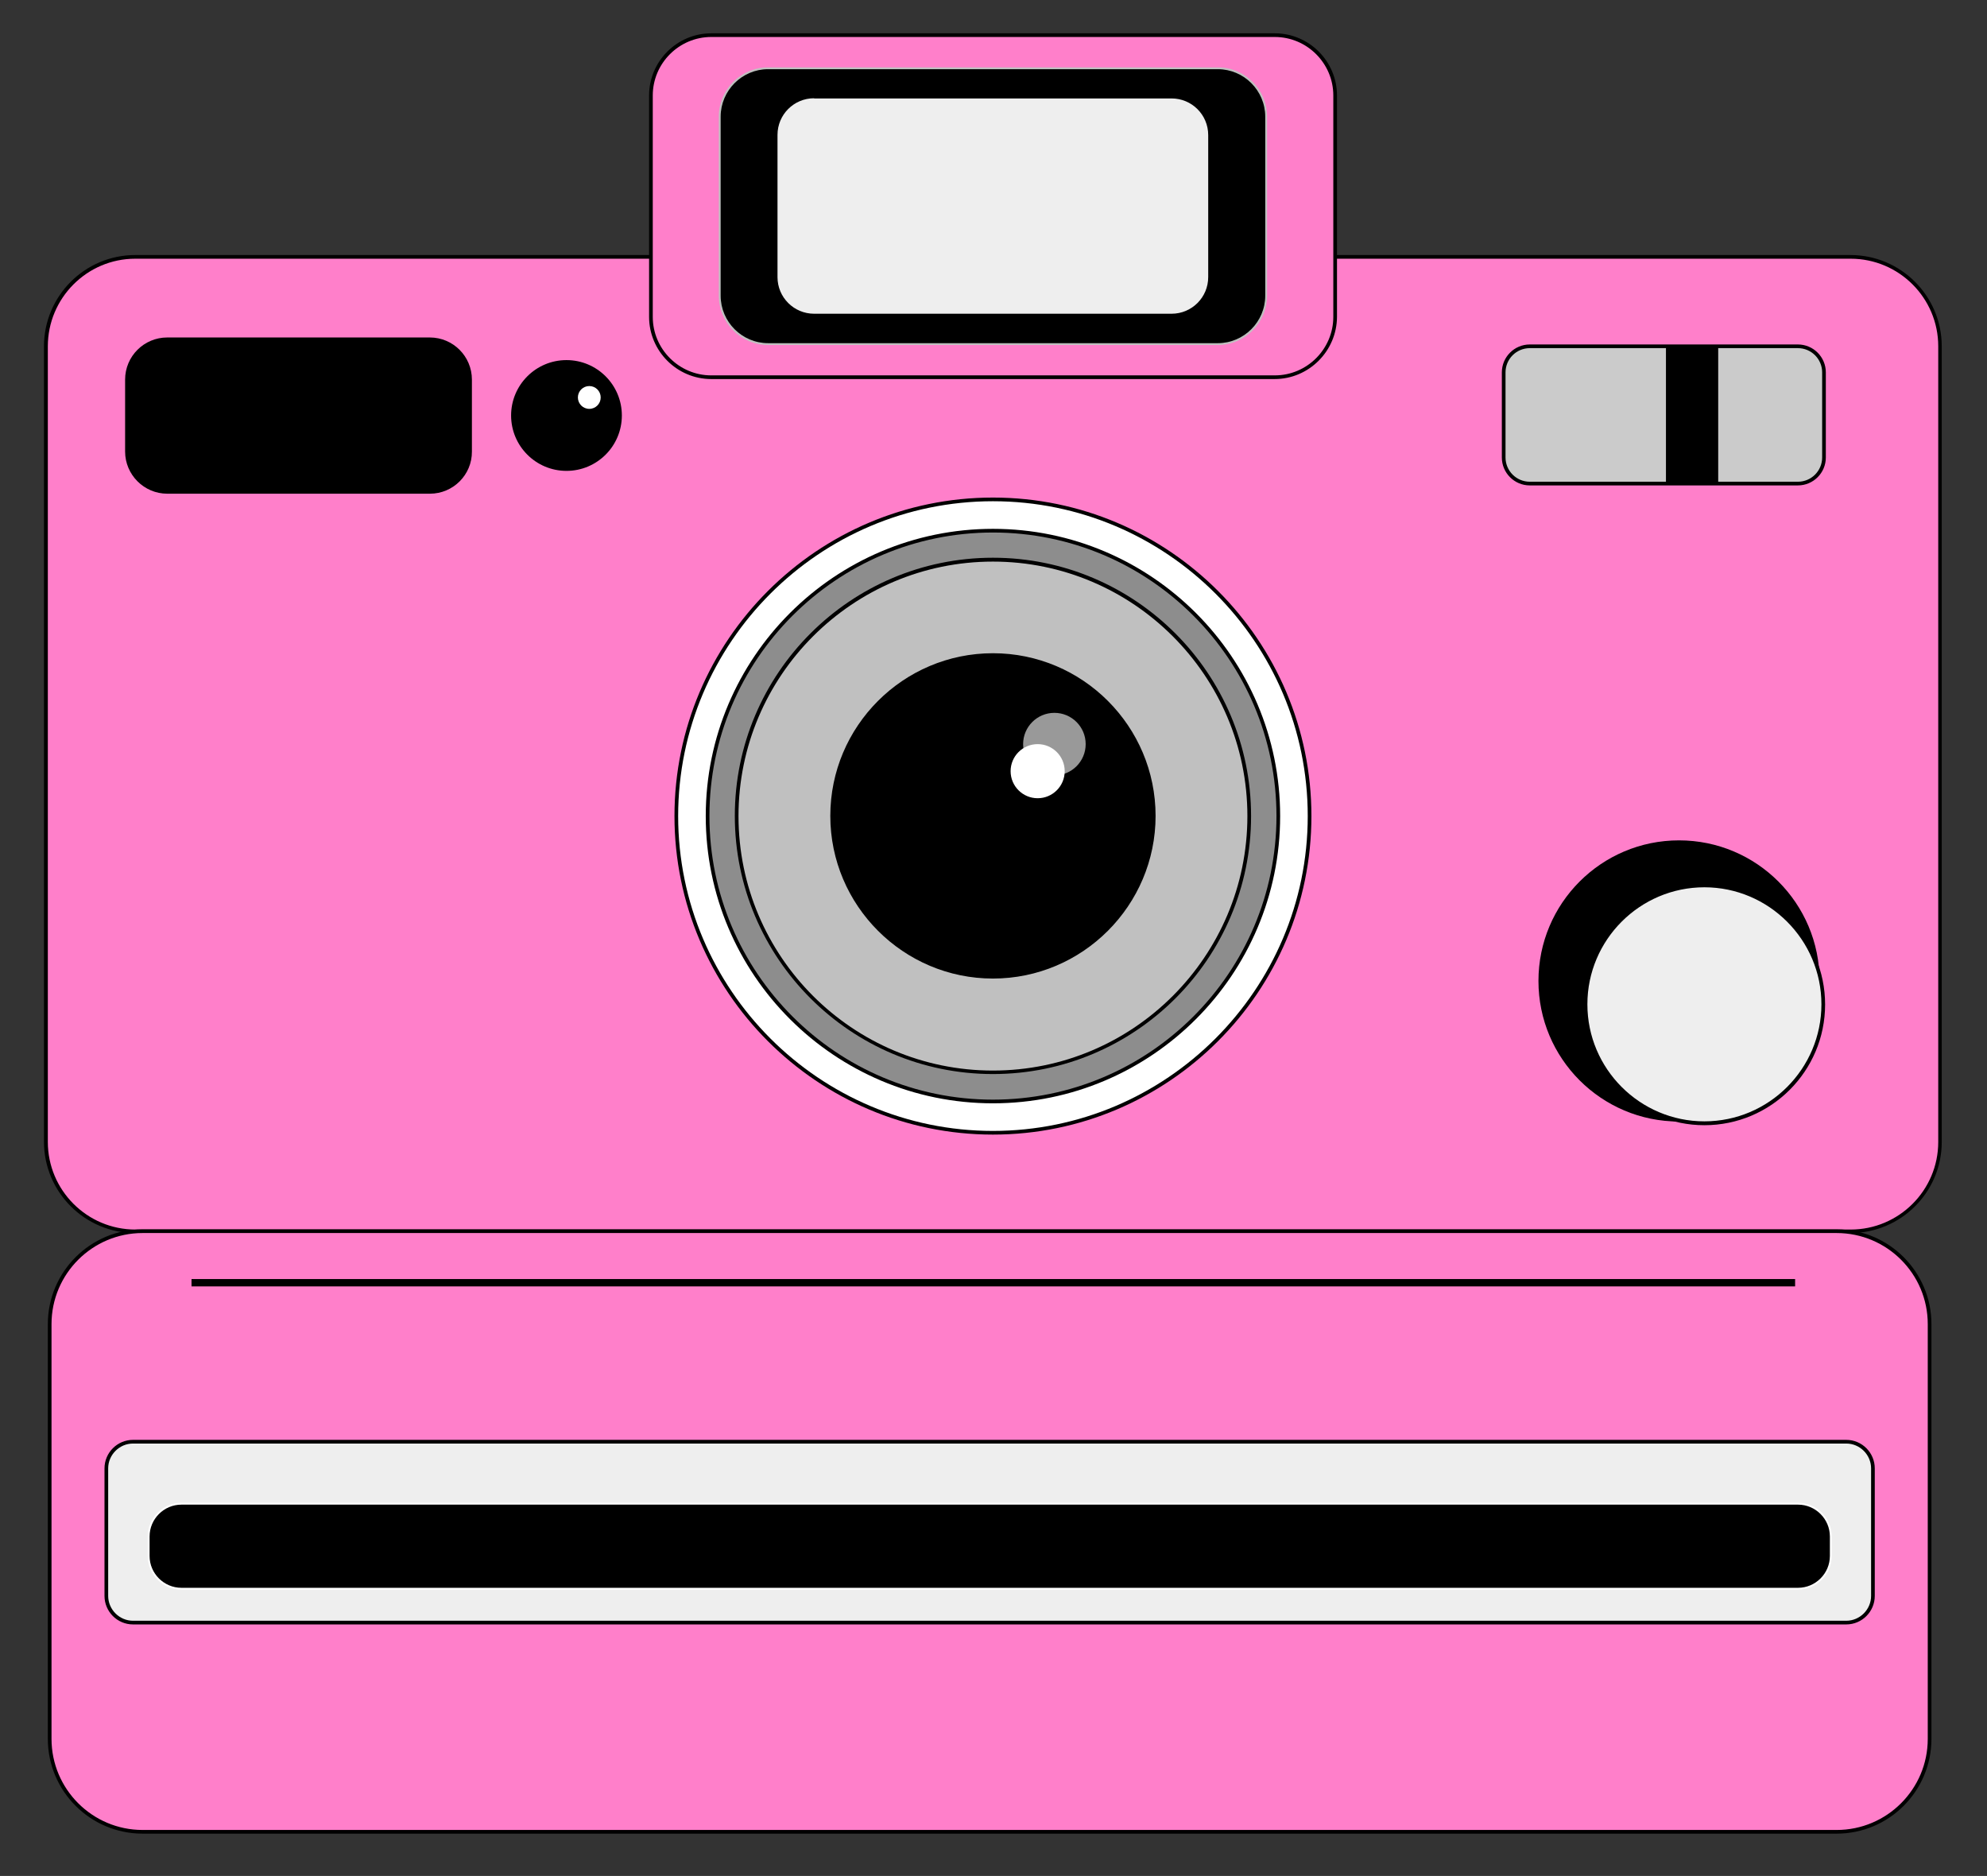   <svg xmlns="http://www.w3.org/2000/svg" x="0px" y="0px" viewBox="0 0 1080 1019.5" style="vertical-align: middle; max-width: 100%; width: 100%;" width="100%">
   <rect x="0" y="0" width="1080" height="1019.5" fill="#333333" stroke="none"/>
   <path style="stroke: rgb(2, 2, 2); stroke-width: 2; stroke-miterlimit: 10;" d="M3733.5-653h104.9c2.5,0,4.5,2,4.5,4.5v167.3  c0,31.3-25.6,56.9-56.9,56.9l0,0c-31.3,0-56.9-25.6-56.9-56.9v-167.3C3729.1-651,3731.1-653,3733.5-653z" fill="rgb(238,238,238)">
   </path>
   <path style="stroke: rgb(2, 2, 2); stroke-width: 2; stroke-miterlimit: 10;" d="M3816.4-621.2l101.2-27.5  c2.4-0.6,4.8,0.8,5.5,3.1l43.9,161.5c8.2,30.2-9.8,61.7-40,69.9l0,0c-30.2,8.2-61.7-9.8-69.9-40l-43.9-161.5  C3812.6-618.1,3814-620.5,3816.4-621.2z" fill="rgb(238,238,238)">
   </path>
   <g>
    <path d="M1005.8,669.2H73.5c-26.8,0-48.6-21.7-48.6-48.6V188.2c0-26.8,21.7-48.6,48.6-48.6h932.3   c26.8,0,48.6,21.7,48.6,48.6v432.4C1054.4,647.4,1032.7,669.2,1005.8,669.2z" fill="rgb(255,127,202)">
    </path>
    <path d="M1005.8,670.1H73.5c-27.3,0-49.6-22.2-49.6-49.6V188.2c0-27.3,22.2-49.6,49.6-49.6h932.3c27.3,0,49.6,22.2,49.6,49.6v432.4   C1055.4,647.9,1033.2,670.1,1005.8,670.1z M73.5,140.6C47.3,140.6,26,162,26,188.2v432.4c0,26.2,21.3,47.6,47.6,47.6h932.3   c26.2,0,47.6-21.3,47.6-47.6V188.2c0-26.2-21.3-47.6-47.6-47.6H73.5z" fill="#000000">
    </path>
   </g>
   <g>
    <g>
     <circle cx="539.7" cy="443.5" r="172.1" fill="rgb(255, 255, 255)">
     </circle>
     <path d="M539.7,616.6c-95.4,0-173.1-77.7-173.1-173.1c0-95.4,77.7-173.1,173.1-173.1S712.8,348,712.8,443.5    C712.8,538.9,635.1,616.6,539.7,616.6z M539.7,272.4c-94.3,0-171.1,76.8-171.1,171.1c0,94.3,76.8,171.1,171.1,171.1    s171.1-76.8,171.1-171.1C710.8,349.1,634,272.4,539.7,272.4z" fill="#000000">
     </path>
    </g>
    <g>
     <circle cx="539.7" cy="443.5" r="155.1" fill="rgb(141, 141, 141)">
     </circle>
     <path d="M539.7,599.6c-86.1,0-156.1-70-156.1-156.1s70-156.1,156.1-156.1s156.1,70,156.1,156.1S625.8,599.6,539.7,599.6z     M539.7,289.4c-85,0-154.1,69.1-154.1,154.1s69.1,154.1,154.1,154.1s154.1-69.1,154.1-154.1S624.7,289.4,539.7,289.4z" fill="#000000">
     </path>
    </g>
    <g>
     <circle cx="539.7" cy="443.5" r="139.3" fill="rgb(192, 192, 192)">
     </circle>
     <path d="M539.7,583.7c-77.3,0-140.3-62.9-140.3-140.3s62.9-140.3,140.3-140.3S680,366.1,680,443.5S617,583.7,539.7,583.7z     M539.7,305.2c-76.2,0-138.3,62-138.3,138.3s62,138.3,138.3,138.3S678,519.7,678,443.5S615.9,305.2,539.7,305.2z" fill="#000000">
     </path>
    </g>
    <g>
     <circle cx="539.7" cy="443.5" r="89.4" fill="#000000">
     </circle>
     <path d="M539.7,533.9c-49.9,0-90.4-40.6-90.4-90.4s40.6-90.4,90.4-90.4s90.4,40.6,90.4,90.4    S589.6,533.9,539.7,533.9z M539.7,355c-48.8,0-88.4,39.7-88.4,88.4s39.7,88.4,88.4,88.4s88.4-39.7,88.4-88.4S588.5,355,539.7,355z" fill="rgb(192, 192, 192)">
     </path>
    </g>
    <g>
     <circle cx="564" cy="419.1" r="14.7" fill="rgb(255, 255, 255)">
     </circle>
    </g>
    <g style="opacity:0.6;">
     <circle cx="573.1" cy="404.4" r="17" fill="rgb(255, 255, 255)">
     </circle>
    </g>
   </g>
   <g>
    <g>
     <circle cx="912.6" cy="533.1" r="76.4" fill="#000000">
     </circle>
    </g>
    <g>
     <circle cx="926.4" cy="545.9" r="64.6" fill="rgb(238, 238, 238)">
     </circle>
     <path d="M926.4,611.5c-36.2,0-65.6-29.4-65.6-65.6s29.4-65.6,65.6-65.6s65.6,29.4,65.6,65.6S962.6,611.5,926.4,611.5z     M926.4,482.2c-35.1,0-63.6,28.6-63.6,63.6c0,35.1,28.6,63.6,63.6,63.6c35.1,0,63.6-28.6,63.6-63.6    C990,510.8,961.4,482.2,926.4,482.2z" fill="#000000">
     </path>
    </g>
   </g>
   <g>
    <g>
     <path d="M977.2,262.8H831.5c-7.8,0-14.2-6.4-14.2-14.2v-46.2c0-7.8,6.4-14.2,14.2-14.2h145.7    c7.8,0,14.2,6.4,14.2,14.2v46.2C991.4,256.4,985,262.8,977.2,262.8z" fill="rgb(203, 203, 203)">
     </path>
     <path d="M977.2,263.8H831.5c-8.4,0-15.2-6.8-15.2-15.2v-46.2c0-8.4,6.8-15.2,15.2-15.2h145.7c8.4,0,15.2,6.8,15.2,15.2v46.2    C992.4,257,985.6,263.8,977.2,263.8z M831.5,189.2c-7.3,0-13.2,5.9-13.2,13.2v46.2c0,7.3,5.9,13.2,13.2,13.2h145.7    c7.3,0,13.2-5.9,13.2-13.2v-46.2c0-7.3-5.9-13.2-13.2-13.2H831.5z" fill="#000000">
     </path>
    </g>
    <g>
     <rect x="905.5" y="188.8" width="28.4" height="74.6" fill="#000000">
     </rect>
    </g>
   </g>
   <g>
    <g>
     <g>
      <path d="M692.8,205H386.6c-18,0-32.8-14.8-32.8-32.8V51.9c0-18,14.8-32.8,32.8-32.8h306.3     c18,0,32.8,14.8,32.8,32.8v120.3C725.6,190.2,710.9,205,692.8,205z" fill="rgb(255,127,202)">
      </path>
      <path d="M692.8,206H386.6c-18.6,0-33.8-15.2-33.8-33.8V51.9c0-18.6,15.2-33.8,33.8-33.8h306.3c18.6,0,33.8,15.2,33.8,33.8v120.3     C726.6,190.8,711.4,206,692.8,206z M386.6,20.1c-17.5,0-31.8,14.3-31.8,31.8v120.3c0,17.5,14.3,31.8,31.8,31.8h306.3     c17.5,0,31.8-14.3,31.8-31.8V51.9c0-17.5-14.3-31.8-31.8-31.8H386.6z" fill="#000000">
      </path>
     </g>
    </g>
    <g>
     <g>
      <path d="M661.9,187H417.5c-14.5,0-26.3-11.8-26.3-26.3V63.4c0-14.5,11.8-26.3,26.3-26.3h244.4c14.5,0,26.3,11.8,26.3,26.3v97.3     C688.2,175.1,676.4,187,661.9,187z" fill="#000000">
      </path>
      <path d="M661.9,187.5H417.5c-14.8,0-26.8-12-26.8-26.8V63.4c0-14.8,12-26.8,26.8-26.8h244.4     c14.8,0,26.8,12,26.8,26.8v97.3C688.7,175.4,676.7,187.5,661.9,187.5z M417.5,37.6c-14.2,0-25.8,11.6-25.8,25.8v97.3     c0,14.2,11.6,25.8,25.8,25.8h244.4c14.2,0,25.8-11.6,25.8-25.8V63.4c0-14.2-11.6-25.8-25.8-25.8H417.5z" fill="rgb(192, 192, 192)">
      </path>
     </g>
    </g>
    <g>
     <g>
      <path d="M636.9,171.6H442.5c-11.5,0-20.9-9.4-20.9-20.9V73.4c0-11.5,9.4-20.9,20.9-20.9h194.3     c11.5,0,20.9,9.4,20.9,20.9v77.3C657.8,162.2,648.4,171.6,636.9,171.6z" fill="rgb(238, 238, 238)">
      </path>
      <path d="M636.9,172.6H442.5c-12.1,0-21.9-9.8-21.9-21.9V73.4c0-12.1,9.8-21.9,21.9-21.9h194.3c12.1,0,21.9,9.8,21.9,21.9v77.3     C658.8,162.8,649,172.6,636.9,172.6z M442.5,53.4c-11,0-19.9,8.9-19.9,19.9v77.3c0,11,8.9,19.9,19.9,19.9h194.3     c11,0,19.9-8.9,19.9-19.9V73.4c0-11-8.9-19.9-19.9-19.9H442.5z" fill="#000000">
      </path>
     </g>
    </g>
   </g>
   <g>
    <path d="M998.3,995.5H77.5C49.8,995.5,27,972.8,27,945V719.6c0-27.8,22.7-50.5,50.5-50.5h920.8   c27.8,0,50.5,22.7,50.5,50.5V945C1048.8,972.8,1026.1,995.5,998.3,995.5z" fill="rgb(255,127,202)">
    </path>
    <path d="M998.3,996.5H77.5C49.1,996.5,26,973.4,26,945V719.6c0-28.4,23.1-51.5,51.5-51.5h920.8c28.4,0,51.5,23.1,51.5,51.5V945   C1049.8,973.4,1026.7,996.5,998.3,996.5z M77.5,670.1c-27.3,0-49.5,22.2-49.5,49.5V945c0,27.3,22.2,49.5,49.5,49.5h920.8   c27.3,0,49.5-22.2,49.5-49.5V719.6c0-27.3-22.2-49.5-49.5-49.5H77.5z" fill="#000000">
    </path>
   </g>
   <g>
    <rect x="104.1" y="695.1" width="871.6" height="4" fill="#000000">
    </rect>
   </g>
   <g>
    <path d="M1003.5,881.8H72.3c-8,0-14.5-6.5-14.5-14.5V798c0-8,6.5-14.5,14.5-14.5h931.2   c8,0,14.5,6.5,14.5,14.5v69.3C1018,875.3,1011.5,881.8,1003.5,881.8z" fill="rgb(238, 238, 238)">
    </path>
    <path d="M1003.5,882.8H72.3c-8.6,0-15.5-7-15.5-15.5V798c0-8.6,7-15.5,15.5-15.5h931.2c8.6,0,15.5,7,15.5,15.5v69.3   C1019,875.8,1012.1,882.8,1003.5,882.8z M72.3,784.5c-7.4,0-13.5,6.1-13.5,13.5v69.3c0,7.4,6.1,13.5,13.5,13.5h931.2   c7.4,0,13.5-6.1,13.5-13.5V798c0-7.4-6.1-13.5-13.5-13.5H72.3z" fill="#000000">
    </path>
   </g>
   <g>
    <path d="M977.3,863.4H98.6c-9.8,0-17.8-8-17.8-17.8V835c0-9.8,8-17.8,17.8-17.8h878.7c9.8,0,17.8,8,17.8,17.8v10.6   C995.1,855.4,987,863.4,977.3,863.4z" fill="#000000">
    </path>
    <path d="M977.3,863.9H98.6c-10.1,0-18.3-8.2-18.3-18.3V835c0-10.1,8.2-18.3,18.3-18.3h878.7   c10.1,0,18.3,8.2,18.3,18.3v10.6C995.6,855.7,987.3,863.9,977.3,863.9z M98.6,817.7c-9.5,0-17.3,7.8-17.3,17.3v10.6   c0,9.5,7.8,17.3,17.3,17.3h878.7c9.5,0,17.3-7.8,17.3-17.3V835c0-9.5-7.8-17.3-17.3-17.3H98.6z" fill="rgb(255, 255, 255)">
    </path>
   </g>
   <rect x="2690" y="1180.5" width="176" height="176" fill="rgb(255,127,202)">
   </rect>
   <rect x="2690" y="1426.5" width="176" height="176" fill="rgb(203, 203, 203)">
   </rect>
   <rect x="2690" y="1672.5" width="176" height="176" fill="#000000">
   </rect>
   <rect x="2929" y="1426.5" width="176" height="176" fill="rgb(238, 238, 238)">
   </rect>
   <rect x="2929" y="1180.5" width="176" height="176" fill="rgb(255,127,202)">
   </rect>
   <rect x="2929" y="1672.5" width="176" height="176" fill="rgb(239,83,22)">
   </rect>
   <g>
    <path d="M233.7,268.3H90.9C78.3,268.3,68,258,68,245.4v-39.1c0-12.7,10.3-22.9,22.9-22.9h142.7c12.7,0,22.9,10.3,22.9,22.9v39.1   C256.6,258,246.3,268.3,233.7,268.3z" fill="#000000">
    </path>
   </g>
   <g>
    <g>
     <circle cx="307.9" cy="225.8" r="30.1" fill="#000000">
     </circle>
    </g>
    <g>
     <circle cx="320.3" cy="216" r="6.2" fill="rgb(255, 255, 255)">
     </circle>
    </g>
   </g>
   <path style="stroke: rgb(0, 0, 0); stroke-width: 2; stroke-miterlimit: 10;" d="M2445.8,669.2h-932.3  c-26.8,0-48.6-21.7-48.6-48.6V188.2c0-26.8,21.7-48.6,48.6-48.6h932.3c26.8,0,48.6,21.7,48.6,48.6v432.4  C2494.4,647.4,2472.7,669.2,2445.8,669.2z" fill="rgb(255,127,202)">
   </path>
   <g>
    <circle style="stroke: rgb(0, 0, 0); stroke-width: 2; stroke-miterlimit: 10;" cx="1979.7" cy="443.5" r="172.1" fill="rgb(255, 255, 255)">
    </circle>
    <circle style="stroke: rgb(0, 0, 0); stroke-width: 2; stroke-miterlimit: 10;" cx="1979.7" cy="443.5" r="155.1" fill="rgb(141, 141, 141)">
    </circle>
    <circle style="stroke: rgb(0, 0, 0); stroke-width: 2; stroke-miterlimit: 10;" cx="1979.7" cy="443.5" r="139.3" fill="rgb(192, 192, 192)">
    </circle>
    <circle style="stroke:#C0C0C0;stroke-width:2;stroke-miterlimit:10;" cx="1979.7" cy="443.5" r="89.4" fill="#000000">
    </circle>
    <circle cx="2004" cy="419.1" r="14.7" fill="rgb(255, 255, 255)">
    </circle>
    <circle style="opacity: 0.6;" cx="2013.1" cy="404.4" r="17" fill="rgb(255, 255, 255)">
    </circle>
   </g>
   <g>
    <circle cx="2352.6" cy="533.1" r="76.4" fill="#000000">
    </circle>
    <circle style="stroke: rgb(0, 0, 0); stroke-width: 2; stroke-miterlimit: 10;" cx="2366.4" cy="545.9" r="64.6" fill="rgb(238, 238, 238)">
    </circle>
   </g>
   <g>
    <path style="stroke: rgb(0, 0, 0); stroke-width: 2; stroke-miterlimit: 10;" d="M2417.2,262.8h-145.7   c-7.8,0-14.2-6.4-14.2-14.2v-46.2c0-7.8,6.4-14.2,14.2-14.2h145.7c7.8,0,14.2,6.4,14.2,14.2v46.2   C2431.4,256.4,2425,262.8,2417.2,262.8z" fill="rgb(203, 203, 203)">
    </path>
    <rect x="2345.5" y="188.8" width="28.4" height="74.6" fill="#000000">
    </rect>
   </g>
   <g>
    <g>
     <path style="stroke: rgb(0, 0, 0); stroke-width: 2; stroke-miterlimit: 10;" d="M2132.8,205h-306.3c-18,0-32.8-14.8-32.8-32.8    V51.9c0-18,14.8-32.8,32.8-32.8h306.3c18,0,32.8,14.8,32.8,32.8v120.3C2165.6,190.2,2150.9,205,2132.8,205z" fill="rgb(255,127,202)">
     </path>
    </g>
    <g>
     <path style="stroke:#C0C0C0;stroke-miterlimit:10;" d="M2101.9,187h-244.4c-14.5,0-26.3-11.8-26.3-26.3V63.4    c0-14.5,11.8-26.3,26.3-26.3h244.4c14.5,0,26.3,11.8,26.3,26.3v97.3C2128.2,175.1,2116.4,187,2101.9,187z" fill="#000000">
     </path>
    </g>
    <g>
     <path style="stroke: rgb(0, 0, 0); stroke-width: 2; stroke-miterlimit: 10;" d="M2076.9,171.6h-194.3    c-11.5,0-20.9-9.4-20.9-20.9V73.4c0-11.5,9.4-20.9,20.9-20.9h194.3c11.5,0,20.9,9.4,20.9,20.9v77.3    C2097.8,162.2,2088.4,171.6,2076.9,171.6z" fill="rgb(238, 238, 238)">
     </path>
    </g>
   </g>
   <path style="stroke: rgb(0, 0, 0); stroke-width: 2; stroke-miterlimit: 10;" d="M2438.3,995.5h-920.8  c-27.8,0-50.5-22.7-50.5-50.5V719.6c0-27.8,22.7-50.5,50.5-50.5h920.8c27.8,0,50.5,22.7,50.5,50.5V945  C2488.8,972.8,2466.1,995.5,2438.3,995.5z" fill="rgb(255,127,202)">
   </path>
   <line style="stroke: rgb(0, 0, 0); stroke-width: 4; stroke-miterlimit: 10;" x1="1544.1" y1="697.1" x2="2415.7" y2="697.1" fill="none">
   </line>
   <path style="stroke: rgb(0, 0, 0); stroke-width: 2; stroke-miterlimit: 10;" d="M2443.5,881.8h-931.2c-8,0-14.5-6.5-14.5-14.5  V798c0-8,6.5-14.5,14.5-14.5h931.2c8,0,14.5,6.5,14.5,14.5v69.3C2458,875.3,2451.5,881.8,2443.5,881.8z" fill="rgb(238, 238, 238)">
   </path>
   <path style="stroke:#FFFFFF;stroke-miterlimit:10;" d="M2417.3,863.4h-878.7c-9.8,0-17.8-8-17.8-17.8V835c0-9.8,8-17.8,17.8-17.8  h878.7c9.8,0,17.8,8,17.8,17.8v10.6C2435.1,855.4,2427,863.4,2417.3,863.4z" fill="#000000">
   </path>
   <path d="M1673.7,268.3h-142.7c-12.7,0-22.9-10.3-22.9-22.9v-39.1c0-12.7,10.3-22.9,22.9-22.9h142.7c12.7,0,22.9,10.3,22.9,22.9v39.1  C1696.6,258,1686.3,268.3,1673.7,268.3z" fill="#000000">
   </path>
   <g>
    <circle cx="1747.9" cy="225.8" r="30.1" fill="#000000">
    </circle>
    <circle cx="1760.3" cy="216" r="6.2" fill="rgb(255, 255, 255)">
    </circle>
   </g>
   <path style="stroke: rgb(0, 0, 0); stroke-width: 2; stroke-miterlimit: 10;" d="M2445.8-509.8h-932.3  c-26.8,0-48.6-21.7-48.6-48.6v-432.4c0-26.8,21.7-48.6,48.6-48.6h932.3c26.8,0,48.6,21.7,48.6,48.6v432.4  C2494.4-531.6,2472.7-509.8,2445.8-509.8z" fill="rgb(255,127,202)">
   </path>
   <g>
    <circle style="stroke: rgb(0, 0, 0); stroke-width: 2; stroke-miterlimit: 10;" cx="1979.7" cy="-735.5" r="172.1" fill="rgb(255, 255, 255)">
    </circle>
    <circle style="stroke: rgb(0, 0, 0); stroke-width: 2; stroke-miterlimit: 10;" cx="1979.7" cy="-735.5" r="155.1" fill="rgb(141, 141, 141)">
    </circle>
    <circle style="stroke: rgb(0, 0, 0); stroke-width: 2; stroke-miterlimit: 10;" cx="1979.7" cy="-735.5" r="139.3" fill="rgb(192, 192, 192)">
    </circle>
    <circle style="stroke:#C0C0C0;stroke-width:2;stroke-miterlimit:10;" cx="1979.7" cy="-735.5" r="89.4" fill="#000000">
    </circle>
    <circle cx="2004" cy="-759.9" r="14.7" fill="rgb(255, 255, 255)">
    </circle>
    <circle style="opacity: 0.6;" cx="2013.1" cy="-774.6" r="17" fill="rgb(255, 255, 255)">
    </circle>
   </g>
   <g>
    <circle cx="2352.6" cy="-645.9" r="76.4" fill="#000000">
    </circle>
    <circle style="stroke: rgb(0, 0, 0); stroke-width: 2; stroke-miterlimit: 10;" cx="2366.4" cy="-633.1" r="64.6" fill="rgb(238, 238, 238)">
    </circle>
   </g>
   <g>
    <path style="stroke: rgb(0, 0, 0); stroke-width: 2; stroke-miterlimit: 10;" d="M2417.2-916.2h-145.7   c-7.8,0-14.2-6.4-14.2-14.2v-46.2c0-7.8,6.4-14.2,14.2-14.2h145.7c7.8,0,14.2,6.4,14.2,14.2v46.2   C2431.4-922.6,2425-916.2,2417.2-916.2z" fill="rgb(203, 203, 203)">
    </path>
    <rect x="2345.5" y="-990.2" width="28.4" height="74.6" fill="#000000">
    </rect>
   </g>
   <g>
    <g>
     <path style="stroke: rgb(0, 0, 0); stroke-width: 2; stroke-miterlimit: 10;" d="M2132.8-974h-306.3c-18,0-32.8-14.8-32.8-32.8    v-120.3c0-18,14.8-32.8,32.8-32.8h306.3c18,0,32.8,14.8,32.8,32.8v120.3C2165.6-988.8,2150.9-974,2132.8-974z" fill="rgb(255,127,202)">
     </path>
    </g>
    <g>
     <path style="stroke:#C0C0C0;stroke-miterlimit:10;" d="M2101.9-992h-244.4c-14.5,0-26.3-11.8-26.3-26.3v-97.3    c0-14.5,11.8-26.3,26.3-26.3h244.4c14.5,0,26.3,11.8,26.3,26.3v97.3C2128.2-1003.9,2116.4-992,2101.9-992z" fill="#000000">
     </path>
    </g>
    <g>
     <path style="stroke: rgb(0, 0, 0); stroke-width: 2; stroke-miterlimit: 10;" d="M2076.9-1007.4h-194.3    c-11.5,0-20.9-9.4-20.9-20.9v-77.3c0-11.5,9.4-20.9,20.9-20.9h194.3c11.5,0,20.9,9.4,20.9,20.9v77.3    C2097.8-1016.8,2088.4-1007.4,2076.9-1007.4z" fill="rgb(238, 238, 238)">
     </path>
    </g>
   </g>
   <path style="stroke: rgb(0, 0, 0); stroke-width: 2; stroke-miterlimit: 10;" d="M2438.3-183.5h-920.8  c-27.8,0-50.5-22.7-50.5-50.5v-225.4c0-27.8,22.7-50.5,50.5-50.5h920.8c27.8,0,50.5,22.7,50.5,50.5V-234  C2488.8-206.2,2466.1-183.5,2438.3-183.5z" fill="rgb(255,127,202)">
   </path>
   <line style="stroke: rgb(0, 0, 0); stroke-width: 4; stroke-miterlimit: 10;" x1="1544.1" y1="-481.9" x2="2415.7" y2="-481.9" fill="none">
   </line>
   <path style="stroke: rgb(0, 0, 0); stroke-width: 2; stroke-miterlimit: 10;" d="M2443.5-297.2h-931.2c-8,0-14.5-6.5-14.5-14.5  V-381c0-8,6.5-14.5,14.5-14.5h931.2c8,0,14.5,6.5,14.5,14.5v69.3C2458-303.7,2451.5-297.2,2443.5-297.2z" fill="rgb(238, 238, 238)">
   </path>
   <path style="stroke:#FFFFFF;stroke-miterlimit:10;" d="M2417.3-315.6h-878.7c-9.8,0-17.8-8-17.8-17.8V-344c0-9.8,8-17.8,17.8-17.8  h878.7c9.8,0,17.8,8,17.8,17.8v10.6C2435.1-323.6,2427-315.6,2417.3-315.6z" fill="#000000">
   </path>
   <path d="M1673.7-910.7h-142.7c-12.7,0-22.9-10.3-22.9-22.9v-39.1c0-12.7,10.3-22.9,22.9-22.9h142.7c12.7,0,22.9,10.3,22.9,22.9v39.1  C1696.6-921,1686.3-910.7,1673.7-910.7z" fill="#000000">
   </path>
   <g>
    <circle cx="1747.9" cy="-953.2" r="30.1" fill="#000000">
    </circle>
    <circle cx="1760.3" cy="-963" r="6.2" fill="rgb(255,127,202)">
    </circle>
   </g>
   <g>
    <path d="M4351.1,45c-166.3,20.6-183,37.4-203.6,203.6c-20.6-166.3-37.4-183-203.6-203.6   c166.3-20.6,183-37.4,203.6-203.6C4168.1,7.6,4184.9,24.4,4351.1,45z" fill="rgb(255,127,202)">
    </path>
   </g>
   <g>
    <path d="M4413.5-144c-49,6.1-53.9,11-60,60c-6.1-49-11-53.9-60-60c49-6.1,53.9-11,60-60   C4359.6-155,4364.5-150.1,4413.5-144z" fill="rgb(255,127,202)">
    </path>
   </g>
   <path style="stroke: rgb(0, 0, 0); stroke-width: 8; stroke-miterlimit: 10;" d="M3775.5,299.5v554.2c0,0-0.5-50.5,53.5-69" fill="none">
   </path>
   <polygon points="3815.6,-191.5 3748.7,-191.5 3781.7,-162.5" fill="#000000">
   </polygon>
   <polygon points="3815.6,-124.1 3748.7,-124.1 3781.7,-95.1" fill="#000000">
   </polygon>
   <polygon points="3815.6,-56.7 3748.7,-56.7 3781.7,-27.7" fill="#000000">
   </polygon>
   <polygon points="3815.6,10.7 3748.7,10.7 3781.7,39.7" fill="#000000">
   </polygon>
   <polygon points="3815.6,78.1 3748.7,78.1 3781.7,107.1" fill="#000000">
   </polygon>
   <polygon points="3815.6,145.5 3748.7,145.5 3781.7,174.5" fill="#000000">
   </polygon>
   <g>
    <g>
     <path style="stroke: rgb(0, 0, 0); stroke-width: 2; stroke-miterlimit: 10;" d="M3508.8,110.2l0.2,315.2    c0,34.3,21.2,62.3,47.1,62.3l0,0c25.9,0,47-28.1,47-62.4l-0.2-315.2L3508.8,110.2z" fill="rgb(238, 238, 238)">
     </path>
     <g>
      <defs>
       <path d="M3508.8,110.2l0.2,315.2c0,34.3,21.2,62.3,47.1,62.3l0,0c25.9,0,47-28.1,47-62.4l-0.2-315.2L3508.8,110.2      z" fill="#000000">
       </path>
      </defs>
      <clipPath>
      </clipPath>
      <polygon style=" clip-path:url(#); " points="3488.7,458 3608.8,424      3637.4,544.6 3517.2,578.6" fill="#000000">
      </polygon>
     </g>
    </g>
    <path style="stroke: rgb(0, 0, 0); stroke-width: 2; stroke-miterlimit: 10;" d="M3508.5-57.8l0.3,456.3   c0,46.2,15.2,84.1,49.6,89.1l-163.5,0.5V-144c0-100.3,113.7-97.8,112.5,2.2L3508.5-57.8z" fill="rgb(238, 238, 238)">
    </path>
    <path style="stroke: rgb(0, 0, 0); stroke-width: 2; stroke-miterlimit: 10;" d="M3396,488.1V-144c0-46.9,24.9-71.4,51.2-73.8   h-624.6c-68.7,0-125.5,46.5-131.9,105.4h-0.6v11v0v1172.2H3399l-3-582.2V488.1z" fill="rgb(255, 255, 255)">
    </path>
    <g>
     <defs>
      <path d="M3506.4-78l0.3,398.8c0,40.4,17.4,73.5,51.2,77.9     l-163,0.4v-552.5c0-87.7,111.6-85.5,110.5,1.9L3506.4-78z" fill="#000000">
      </path>
     </defs>
     <clipPath>
     </clipPath>
     <polygon style=" clip-path:url(#); " points="3550.2,-149.4     3376.6,-106.6 3335.5,-259.2 3509.1,-302" fill="#000000">
     </polygon>
    </g>
   </g>
   <path style="stroke: rgb(2, 2, 2); stroke-width: 2; stroke-miterlimit: 10;" d="M4235.7-458.2l-460.1-111.6  c-18.1-4.4-29.3-22.7-24.9-40.8l0.3-1.2c34.4-141.7,177.1-228.7,318.7-194.3l95.4,23.1c96,23.3,155,120,131.7,216.1l-20.3,83.9  C4272.2-465,4253.9-453.8,4235.7-458.2z" fill="rgb(255,255,255)">
   </path>
   <g>
    <g>
     <path d="M2817.8-483.2c-25,0-48.8-9.6-66.9-27c-18.1-17.4-28.6-40.9-29.5-66l-16.6-449.7    c-1-25.8,8.2-50.4,25.7-69.3c17.5-18.9,41.4-29.8,67.2-30.8l1094.4-40.4c1.2,0,2.4-0.1,3.6-0.1c25,0,48.8,9.6,66.9,27    c18.1,17.4,28.6,40.9,29.5,66l16.6,449.7c2,53.2-39.7,98.1-92.9,100l-1094.4,40.4C2820.3-483.2,2819-483.2,2817.8-483.2z" fill="rgb(238, 238, 238)">
     </path>
     <path d="M3895.7-1164.9c50.9,0,93,40.3,94.9,91.5l16.6,449.7c1.9,52.4-39,96.5-91.5,98.5l-1094.4,40.4c-1.2,0-2.4,0.1-3.6,0.1    c-50.9,0-93-40.3-94.9-91.5l-16.6-449.7c-1.9-52.4,39-96.5,91.5-98.5l1094.4-40.4C3893.3-1164.9,3894.5-1164.9,3895.7-1164.9     M3895.7-1167.9v3V-1167.9c-1.2,0-2.5,0-3.7,0.1l-1094.4,40.4c-26.2,1-50.4,12.1-68.2,31.3c-17.8,19.2-27.1,44.2-26.1,70.3    l16.6,449.7c0.9,25.5,11.6,49.3,30,67c18.4,17.7,42.5,27.4,67.9,27.4c1.2,0,2.5,0,3.7-0.1l1094.4-40.4c54-2,96.3-47.6,94.3-101.6    l-16.6-449.7c-0.9-25.5-11.6-49.3-30-67C3945.3-1158.2,3921.1-1167.9,3895.7-1167.9L3895.7-1167.9z" fill="#000000">
     </path>
    </g>
    <g>
     <defs>
      <path d="M3915.8-525.2l-1094.4,40.4     c-52.4,1.9-96.5-39-98.5-91.5l-16.6-449.7c-1.9-52.4,39-96.5,91.5-98.5l1094.4-40.4c52.4-1.9,96.5,39,98.5,91.5l16.6,449.7     C4009.2-571.3,3968.2-527.2,3915.8-525.2z" fill="#000000">
      </path>
     </defs>
     <clipPath>
     </clipPath>
     <rect x="2680.2" y="-1306.5" transform="matrix(0.999 -3.693448e-02 3.693448e-02 0.999 43.636 123.351)" style=" clip-path: url(#); " width="1360.4" height="374.3" fill="rgb(255,127,202)">
     </rect>
    </g>
   </g>
   <path d="M4441.5-646.8h-344.2L3845-719c-51.7-18.9-117.6-17.9-138.3,29.4v0c-20.7,47.3,4.8,101.5,56.5,120.4  l179,65.4c20.5,7.5,36.3,23.1,42.3,42.5c17.7,57.4,75.7,99.8,144,99.8h312.9c5.2,0,9.5-3.9,9.5-8.7v-267.8  C4451-642.9,4446.7-646.8,4441.5-646.8z" fill="rgb(255,255,255)">
   </path>
   <path style="stroke: rgb(2, 2, 2); stroke-width: 2; stroke-miterlimit: 10;" d="M4145-661.4l-35,10.7c-8.3,2.5-17.2,2.6-25.6,0.2  l-20.4-5.9L3845-719c-51.7-18.9-117.6-17.9-138.3,29.4v0c-20.7,47.3,4.8,101.5,56.5,120.4l179,65.4c20.5,7.5,36.3,23.1,42.3,42.5  c17.7,57.4,75.7,99.8,144,99.8h312.9c5.2,0,9.5-3.9,9.5-8.7v-267.8c0-4.8-4.3-8.7-9.5-8.7" fill="none">
   </path>
   <g>
    <path d="M3806.5-585.5c-1.3,0-2.5-0.2-3.7-0.7l-51.3-19.6c-26.9-10.3-40.4-40.5-30.2-67.4   c7.7-20.1,27.3-33.6,48.9-33.6c6.3,0,12.5,1.1,18.5,3.4l51.3,19.6c2.6,1,4.7,2.9,5.8,5.5s1.2,5.4,0.2,8l-29.8,78   C3814.8-588.2,3810.9-585.5,3806.5-585.5z" fill="rgb(255,127,202)">
    </path>
    <path d="M3770.3-705.7c6,0,12.2,1.1,18.1,3.4l51.3,19.6c4.9,1.9,7.3,7.3,5.5,12.2l-29.8,78c-1.4,3.8-5,6.1-8.9,6.1   c-1.1,0-2.2-0.2-3.3-0.6l-51.3-19.6c-26.3-10-39.6-39.8-29.6-66.1v0C3730.1-693.2,3749.7-705.7,3770.3-705.7 M3770.3-707.7   L3770.3-707.7c-22,0-42,13.8-49.8,34.2c-10.5,27.4,3.3,58.2,30.7,68.7l51.3,19.6c1.3,0.5,2.7,0.8,4.1,0.8c4.7,0,9-3,10.7-7.4   l29.8-78c2.3-5.9-0.7-12.5-6.6-14.8l-51.3-19.6C3783.1-706.6,3776.8-707.7,3770.3-707.7L3770.3-707.7z" fill="#000000">
    </path>
   </g>
   <g>
    <g>
     <path d="M3766,1084.3c10.5-32.5,34.8-57.1,63.1-75.2c31.8-20.4,67.6-35.3,104.3-43.9    c20.5-4.8,41.5-7.8,62.5-8.6c18.9-0.8,37.7,0.1,55.9,5.8c16.5,5.2,32.7,14.5,41.4,30c7.9,14,7,30.9-5.3,42.2    c-19.7,18-53.6,0.5-55.6-24.3c-0.6-7.5,2.6-13.4,8.3-18.5c6.6-5.9,15.5-9.7,23.9-12.5c20-6.8,41.3-9.6,62.2-11.4    c29.8-2.6,59.7-3.5,89.6-3.4c86.9,0.3,173.8,11.1,257.8,33.5c10.2,2.7,20.4,5.6,30.5,8.7c5.6,1.7,7.9-7,2.4-8.7    c-88.7-26.7-180.9-40.6-273.6-42.3c-34.4-0.7-68.9,0.1-103.2,2.9c-22.5,1.8-45.4,4.6-66.9,11.6c-17.2,5.6-38.7,15.9-40.1,36.5    c-0.8,11.9,5.9,24.4,14.4,32.2c10.9,9.9,26.6,14.8,41,10.8c16.3-4.5,28.1-20.2,28.7-37c0.6-16.9-9.5-33-22.5-43.2    c-32.6-25.6-78.9-24.3-117.8-19.3c-42.1,5.4-82.5,18.6-120.1,38.3c-31.1,16.3-61.1,37.9-79,68.9c-4.5,7.8-8.1,16.1-10.9,24.7    C3755.5,1087.4,3764.2,1089.8,3766,1084.3L3766,1084.3z" fill="rgb(255,127,202)">
     </path>
    </g>
   </g>
   <g>
    <g>
     <path d="M4510.4,1000.2c-2.6-4.1-4.6-8.6-6.6-13c-0.3-0.6-0.5-1.2-0.8-1.9c0.4,1,0,0.1-0.1-0.2    c-0.1-0.4-0.3-0.7-0.4-1.1c-0.5-1.2-1-2.4-1.4-3.7c-0.7-2-1.4-4-1.8-6.2c-0.4-2.3-3.4-3.8-5.5-3.1c-2.5,0.8-3.6,3-3.1,5.5    c0.9,5.1,3.2,10.1,5.3,14.8c2,4.5,4.1,9.1,6.7,13.3c1.3,2,4.1,3,6.2,1.6C4510.8,1005.1,4511.8,1002.4,4510.4,1000.2L4510.4,1000.2    z" fill="rgb(255,127,202)">
     </path>
    </g>
   </g>
   <g>
    <g>
     <path d="M4505.4,997.8c-9.9,2.4-19.5,6.8-27.8,12.7c-1.9,1.4-3,4-1.6,6.2c1.2,1.9,4.1,3.1,6.2,1.6    c3.9-2.8,8.1-5.3,12.6-7.3c0.5-0.2,1.1-0.5,1.6-0.7c0.1,0,0.8-0.4,0.5-0.2c-0.4,0.2,0.4-0.2,0.5-0.2c1.1-0.5,2.3-0.9,3.5-1.3    c2.3-0.8,4.7-1.5,7.1-2.1c2.3-0.6,3.9-3.3,3.1-5.5C4510.2,998.5,4507.9,997.2,4505.4,997.8L4505.4,997.8z" fill="rgb(255,127,202)">
     </path>
    </g>
   </g>
   <g>
    <polyline points="3943.5,386.2 4046.5,494.5 4057.1,356" fill="rgb(255, 255, 255)">
    </polyline>
    <path d="M4046.5,497.5c-0.8,0-1.6-0.3-2.2-0.9l-103-108.3l4.3-4.1l98.3,103.4l10.1-131.8l6,0.5l-10.7,138.5   c-0.1,1.2-0.9,2.2-2,2.6C4047.2,497.4,4046.8,497.5,4046.5,497.5z" fill="rgb(255,127,202)">
    </path>
   </g>
   <polyline style="stroke: rgb(251, 89, 84); stroke-width: 4; stroke-linejoin: round; stroke-miterlimit: 10;" points="4122.5,365.2   4225.5,473.5 4236.1,335" fill="rgb(255, 255, 255)">
   </polyline>
   <g>
    <g>
     <circle cx="2037" cy="1862.5" r="123" fill="rgb(255, 255, 255)">
     </circle>
     <path d="M2037,1994.5c-72.8,0-132-59.2-132-132s59.2-132,132-132s132,59.2,132,132S2109.8,1994.5,2037,1994.5z M2037,1748.5    c-62.9,0-114,51.1-114,114s51.1,114,114,114s114-51.1,114-114S2099.9,1748.5,2037,1748.5z" fill="#000000">
     </path>
    </g>
    <g>
     <g>
      <line x1="2037" y1="1790.5" x2="2037" y2="1934.5" fill="rgb(255, 255, 255)">
      </line>
     </g>
     <g>
      <g>
       <polygon points="2046.5,1790.5 2046.5,1869.1 2046.5,1898.1 2068.7,1875.8 2082.2,1889.3 2037,1934.5       1991.8,1889.3 2005.3,1875.8 2027.5,1898.1 2027.5,1869.1 2027.5,1790.5" fill="rgb(27, 27, 27)">
       </polygon>
      </g>
     </g>
    </g>
   </g>
   <g>
    <g>
     <circle cx="1632" cy="1832.5" r="123" fill="rgb(255, 255, 255)">
     </circle>
     <path d="M1632,1964.5c-72.8,0-132-59.2-132-132s59.2-132,132-132s132,59.2,132,132S1704.8,1964.5,1632,1964.5z M1632,1718.5    c-62.9,0-114,51.1-114,114s51.1,114,114,114s114-51.1,114-114S1694.9,1718.5,1632,1718.5z" fill="#000000">
     </path>
    </g>
    <g>
     <g>
      <line x1="1632" y1="1760.5" x2="1632" y2="1904.5" fill="rgb(255, 255, 255)">
      </line>
     </g>
     <g>
      <g>
       <polygon points="1641.5,1760.5 1641.5,1839.1 1641.5,1868.1 1663.7,1845.8 1677.2,1859.3 1632,1904.5       1586.8,1859.3 1600.3,1845.8 1622.5,1868.1 1622.5,1839.1 1622.5,1760.5" fill="rgb(27, 27, 27)">
       </polygon>
      </g>
     </g>
    </g>
   </g>
   <g>
    <g>
     <circle cx="2444" cy="1303.5" r="123" fill="rgb(255, 255, 255)">
     </circle>
     <path d="M2444,1435.5c-72.8,0-132-59.2-132-132s59.2-132,132-132s132,59.2,132,132S2516.8,1435.5,2444,1435.5z M2444,1189.5    c-62.9,0-114,51.1-114,114s51.1,114,114,114s114-51.1,114-114S2506.9,1189.5,2444,1189.5z" fill="#000000">
     </path>
    </g>
    <g>
     <g>
      <line x1="2444" y1="1231.5" x2="2444" y2="1375.5" fill="rgb(255, 255, 255)">
      </line>
     </g>
     <g>
      <g>
       <polygon points="2453.5,1231.5 2453.5,1310.1 2453.5,1339.1 2475.7,1316.8 2489.2,1330.3 2444,1375.5       2398.8,1330.3 2412.3,1316.8 2434.5,1339.1 2434.5,1310.1 2434.5,1231.5" fill="rgb(27, 27, 27)">
       </polygon>
      </g>
     </g>
    </g>
   </g>
   <g>
    <g>
     <circle cx="2037" cy="1273.5" r="123" fill="rgb(255, 255, 255)">
     </circle>
     <path d="M2037,1405.5c-72.8,0-132-59.2-132-132s59.2-132,132-132s132,59.2,132,132S2109.8,1405.5,2037,1405.5z M2037,1159.5    c-62.9,0-114,51.1-114,114s51.1,114,114,114s114-51.1,114-114S2099.9,1159.5,2037,1159.5z" fill="#000000">
     </path>
    </g>
    <g>
     <g>
      <line x1="2037" y1="1201.5" x2="2037" y2="1345.5" fill="rgb(255, 255, 255)">
      </line>
     </g>
     <g>
      <g>
       <polygon points="2046.5,1201.5 2046.5,1280.1 2046.5,1309.1 2068.7,1286.8 2082.2,1300.3 2037,1345.5       1991.8,1300.3 2005.3,1286.8 2027.5,1309.1 2027.5,1280.1 2027.5,1201.5" fill="rgb(27, 27, 27)">
       </polygon>
      </g>
     </g>
    </g>
   </g>
   <g>
    <g>
     <circle cx="1632" cy="1243.5" r="123" fill="rgb(255, 255, 255)">
     </circle>
     <path d="M1632,1375.5c-72.8,0-132-59.2-132-132s59.2-132,132-132s132,59.2,132,132S1704.8,1375.5,1632,1375.5z M1632,1129.5    c-62.9,0-114,51.1-114,114s51.1,114,114,114s114-51.1,114-114S1694.9,1129.5,1632,1129.5z" fill="#000000">
     </path>
    </g>
    <g>
     <g>
      <line x1="1632" y1="1171.5" x2="1632" y2="1315.5" fill="rgb(255, 255, 255)">
      </line>
     </g>
     <g>
      <g>
       <polygon points="1641.5,1171.5 1641.5,1250.1 1641.5,1279.1 1663.7,1256.8 1677.2,1270.3 1632,1315.5       1586.8,1270.3 1600.3,1256.8 1622.5,1279.1 1622.5,1250.1 1622.5,1171.5" fill="rgb(27, 27, 27)">
       </polygon>
      </g>
     </g>
    </g>
   </g>
   <g>
    <circle style="stroke: rgb(0, 0, 0); stroke-width: 18; stroke-miterlimit: 10;" cx="1231" cy="1243.5" r="123" fill="rgb(255, 255, 255)">
    </circle>
    <g>
     <line x1="1231" y1="1171.5" x2="1231" y2="1315.5" fill="rgb(255, 255, 255)">
     </line>
     <g>
      <g>
       <polygon points="1240.5,1171.5 1240.5,1250.1 1240.5,1279.1 1262.7,1256.8 1276.2,1270.3 1231,1315.5       1185.8,1270.3 1199.3,1256.8 1221.5,1279.1 1221.5,1250.1 1221.5,1171.5" fill="rgb(27, 27, 27)">
       </polygon>
      </g>
     </g>
    </g>
   </g>
  </svg>
